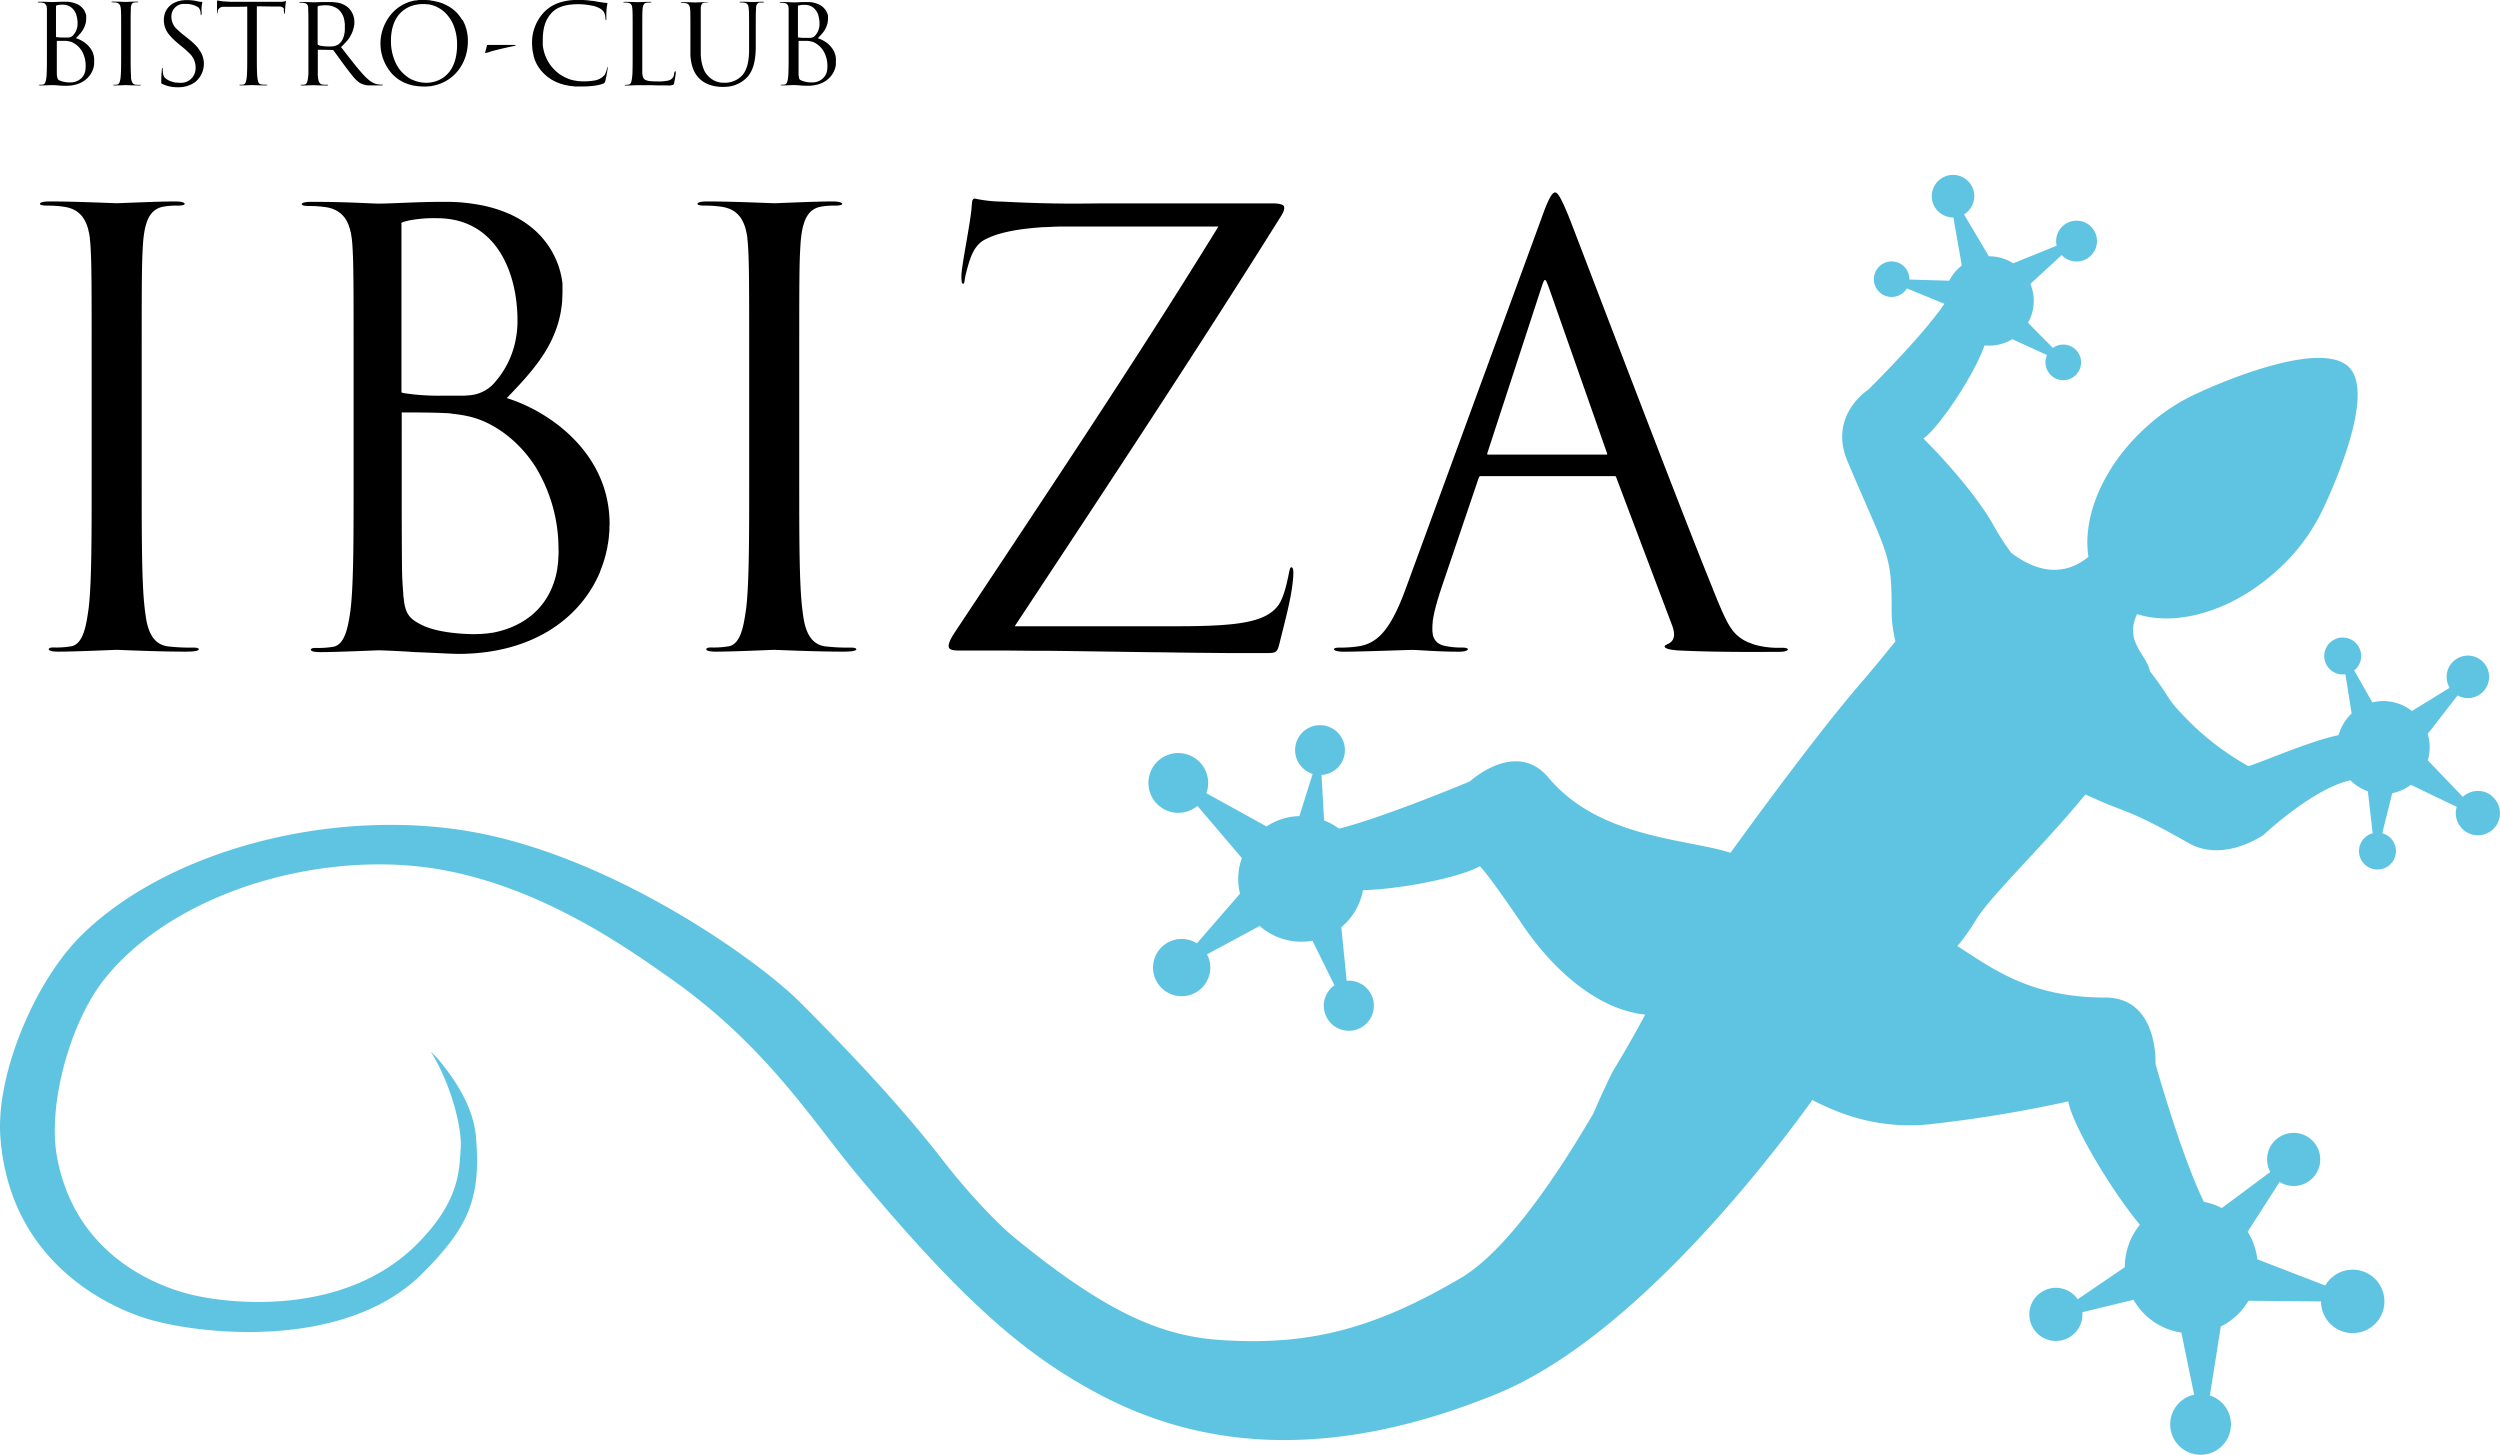 <svg id="Ebene_1" data-name="Ebene 1" xmlns="http://www.w3.org/2000/svg" viewBox="0 0 752.82 438.07"><defs><style>.cls-1{fill:#5fc4e1;}</style></defs><path d="M114,266.06a4.34,4.34,0,0,0-1.15-.12h0a60.66,60.66,0,0,1-7.71-.36c-3.82-.51-5.47-3.46-6.3-7-.15-.65-.26-1.32-.37-2,0-.19-.06-.38-.08-.57-.09-.64-.18-1.28-.24-1.92-.9-7.53-.9-21.7-.9-38.91V183.62c0-28,0-33,.36-38.73a36.28,36.28,0,0,1,.53-4.67c.08-.42.18-.82.28-1.21l.09-.31c.09-.31.18-.61.29-.9,0-.07,0-.15.08-.23a9.66,9.66,0,0,1,.43-1,2,2,0,0,0,.11-.2,7.92,7.92,0,0,1,.42-.69l.16-.23a7.33,7.33,0,0,1,.63-.73l.06-.05a6.25,6.25,0,0,1,.69-.56l.17-.11a5.8,5.8,0,0,1,.82-.43l.16-.06a5.84,5.84,0,0,1,1-.3h0a22,22,0,0,1,4.66-.36c1.08,0,2-.18,2-.54a.43.43,0,0,0,0-.05h0c-.09-.34-1-.67-2.87-.67h0c-5.38,0-16.67.54-17.57.54s-12.2-.54-20.27-.54c-2,0-2.79.33-2.86.67a.43.43,0,0,0,0,.05h0c0,.36.72.54,2.34.54a32.21,32.21,0,0,1,5,.36c4.29.65,6.31,3.28,7.24,7,0,.21.09.43.14.64q.18.85.3,1.77l0,.27q.12.94.18,1.95v0c.36,5.73.36,10.76.36,38.73v31.57c0,17.21,0,31.38-.9,38.91-.21,1.51-.43,3-.73,4.49-.73,3.53-1.92,6.48-4.47,7a27,27,0,0,1-5.38.36c-1.26,0-1.44.36-1.44.54a.27.27,0,0,0,.07.18h0c.17.23.76.54,2.8.54,5.38,0,16.68-.54,17.58-.54s12,.54,20.8.54c2.86,0,3.65-.31,3.87-.54h0a.25.25,0,0,0,.08-.18C114.45,266.37,114.38,266.18,114,266.06Zm93.19-75.26h0l1.66-1.74.28-.3,1.35-1.43.48-.52c.38-.42.76-.83,1.13-1.25.19-.2.37-.41.55-.61.34-.39.69-.78,1-1.18l.24-.27h0c4.5-5.32,8.22-11.18,9.58-18.71h0c0-.23.07-.47.11-.7s0-.34.08-.52c.1-.7.18-1.42.23-2.15,0-.17,0-.34,0-.51.05-.76.08-1.53.08-2.33v0h0c0-.28,0-.57,0-.86,0-.1,0-.2,0-.3s0-.4,0-.61,0-.26,0-.39,0-.36-.06-.55,0-.3-.07-.46a5.06,5.06,0,0,0-.08-.52c0-.17-.06-.34-.09-.5s-.06-.34-.1-.52-.08-.35-.13-.53l-.12-.51c-.05-.18-.1-.37-.16-.55s-.09-.34-.14-.51-.13-.38-.19-.58-.11-.33-.17-.51-.15-.39-.23-.59-.12-.33-.19-.5l-.27-.61c-.07-.16-.14-.33-.22-.49s-.2-.41-.3-.62-.16-.33-.25-.49-.22-.42-.34-.62-.18-.33-.28-.49-.25-.41-.38-.62-.2-.32-.31-.48l-.43-.62-.33-.47-.48-.61c-.12-.16-.24-.31-.37-.46s-.35-.41-.52-.61l-.4-.45c-.19-.2-.38-.4-.58-.59l-.43-.44c-.2-.19-.41-.39-.63-.58l-.47-.42-.67-.56-.51-.4c-.24-.19-.48-.37-.73-.54l-.55-.39q-.39-.27-.78-.51l-.6-.38-.83-.48c-.21-.12-.42-.24-.64-.35s-.59-.31-.89-.45-.45-.23-.68-.33-.63-.29-1-.42l-.73-.31-1-.38-.78-.28-1.06-.34-.84-.25-1.12-.3-.9-.22-1.17-.26-1-.18c-.41-.08-.82-.15-1.24-.21s-.67-.1-1-.15l-1.3-.16-1.08-.11c-.44-.05-.89-.08-1.35-.12l-1.15-.06q-.69,0-1.41-.06l-.48,0h0c-.53,0-1.07,0-1.61,0h0c-8.25,0-15.25.53-19.55.53-2.33,0-9-.53-20.27-.53-2,0-2.79.32-2.86.66,0,0,0,0,0,.05h0c0,.36.72.54,2.33.54a32.25,32.25,0,0,1,5,.36,9.82,9.82,0,0,1,1,.2l.27.08c.22.06.44.12.65.2l.31.12.52.23.3.15.47.27.27.18.42.32a2.11,2.11,0,0,1,.23.19c.15.13.28.26.42.4l.17.17a8.1,8.1,0,0,1,1,1.33l.12.22.28.53.12.29c.08.17.15.34.22.51s.08.22.11.33.12.35.18.53.07.22.1.34l.15.58c0,.11,0,.22.08.33s.09.44.13.67a2.74,2.74,0,0,0,.05.28c.06.33.1.66.15,1h0c.09.71.15,1.45.2,2.21.35,5.74.35,10.76.35,38.73v31.57c0,17.22,0,31.38-.89,38.92l0,.14c-.72,5.16-1.63,10.62-5.18,11.33a27.1,27.1,0,0,1-5.38.36c-1.26,0-1.44.36-1.44.54a.27.27,0,0,0,.07.18h0c.16.23.76.54,2.8.54,5.38,0,16.68-.54,17.58-.54.71,0,5.74.18,10.94.54,5.2.18,10.94.53,12.91.53h1.07v0c21.22-.33,34.79-10.28,40.89-22.81h0l.06-.13c.27-.57.53-1.14.78-1.72a.61.61,0,0,1,0-.12c.26-.63.51-1.28.74-1.93,0-.1.06-.19.1-.29.18-.53.35-1.06.51-1.6.06-.2.11-.41.17-.61.12-.43.23-.87.34-1.3,0-.24.11-.48.16-.72.09-.41.17-.81.24-1.22,0-.25.09-.51.13-.76.07-.4.12-.8.17-1.2s.07-.51.1-.77c0-.42.07-.84.1-1.26l.06-.7c0-.58,0-1.16.05-1.74v-.19C238.19,207.66,220.44,194.92,207.17,190.8Zm-31.75-52.37a.6.6,0,0,1,.07-.38c.14-.2.56-.31,1.82-.63l-.06-.09h0l.06.09.26-.07a39.11,39.11,0,0,1,8.61-.71c17.58,0,24.21,16,24.21,30.84,0,.76,0,1.51-.09,2.24,0,.09,0,.18,0,.27-.06.7-.15,1.39-.26,2.07a26.94,26.94,0,0,1-6.09,13.54,11.1,11.1,0,0,1-8.16,4.37l-.52.05c-.21,0-.42,0-.65.06l-.45,0-.7,0-.39,0-1.15,0h-.37l-1,0h-2.92a68.31,68.31,0,0,1-11.12-.72c-.66-.11-.91-.15-1-.25h0c-.07-.06-.07-.15-.07-.29V138.56h0v-.13Zm47.35,98.1c0,.88,0,1.72-.1,2.55,0,.18,0,.37,0,.55-.07.8-.16,1.59-.28,2.34a1.42,1.42,0,0,1,0,.2q-.18,1.07-.42,2.07l-.09.36c-.19.7-.39,1.38-.62,2-3.08,8.77-10.16,12.93-16.8,14.53-.55.14-1.1.25-1.64.35l-.22,0c-.52.09-1,.17-1.55.23l-.29,0c-.5.06-1,.1-1.49.13H199c-.5,0-1,.05-1.47.05h0c-3.23,0-10.94-.36-15.78-2.69l-.87-.44-.21-.12-.55-.31-.25-.16-.44-.28-.23-.17-.39-.3-.19-.17c-.13-.11-.25-.23-.37-.35a1.85,1.85,0,0,0-.14-.14,6.41,6.41,0,0,1-.8-1.13c0-.06-.06-.12-.1-.18s-.15-.31-.22-.48l-.09-.24c-.07-.16-.12-.32-.18-.49a2.29,2.29,0,0,1-.08-.28l-.15-.56-.06-.28c0-.23-.1-.47-.14-.71,0-.08,0-.15,0-.23-.11-.67-.2-1.42-.28-2.25a2.11,2.11,0,0,0,0-.26c0-.37-.06-.75-.09-1.16v-.05c-.07-1-.13-2-.2-3.25-.11-1.66-.15-10.7-.17-20.63h0c0-6.22,0-12.79,0-18.11V195.46a1.48,1.48,0,0,1,0-.23.14.14,0,0,1,.06-.1h0a.67.67,0,0,1,.29,0c2.81,0,9.38,0,12.91.2.76,0,1.38.1,1.8.16l1.66.21h0c.56.07,1.12.16,1.69.26h0c.56.1,1.13.21,1.71.35h.08c.57.14,1.15.29,1.74.47l.18.06.73.23.18.07.74.27.2.08.75.31.21.09.76.35.24.12.76.39.24.13c.26.14.53.28.79.44l.22.13c.63.37,1.27.77,1.94,1.22A37.78,37.78,0,0,1,216,211.78a47.36,47.36,0,0,1,6.76,24.75Zm315.79-28.85Zm54.35,58.85h0a.09.09,0,0,0,0,0c0-.36-.53-.54-2-.54h0a26.45,26.45,0,0,1-7.89-.9l-.86-.3-.21-.09c-.25-.09-.49-.19-.72-.29l-.09,0c-.25-.11-.49-.22-.72-.34l-.18-.08-.58-.31-.11-.06-.63-.39-.14-.1-.49-.36-.12-.09-.54-.46-.11-.11c-.15-.14-.3-.29-.44-.44l-.11-.12c-.17-.18-.34-.37-.5-.57l-.09-.12c-.13-.17-.27-.35-.4-.54l-.12-.16c-.16-.22-.31-.46-.46-.7l-.07-.11-.41-.69a2.12,2.12,0,0,1-.11-.21c-.16-.27-.31-.56-.47-.86l0-.07c-.15-.28-.3-.58-.45-.89l-.12-.26c-.16-.33-.31-.66-.47-1l0,0c-.17-.37-.34-.77-.52-1.17,0-.11-.09-.23-.14-.34l-.27-.62-.16-.39c-.1-.22-.19-.45-.29-.68s-.1-.25-.16-.38-.21-.51-.31-.78l-.15-.36c-.12-.28-.23-.57-.35-.86-.05-.12-.1-.23-.14-.35l-.47-1.14,0-.06c-.37-.92-.77-1.9-1.18-2.94l-.1-.25c-.17-.4-.33-.8-.5-1.22h0c-10.94-27.26-39.09-101.32-41.42-107.24-2.69-6.64-3.59-7.71-4.31-7.71h-.06v.1h0v-.1c-.72.07-1.8,1.44-4.06,7.89L478.15,247.47c-.52,1.4-1,2.72-1.52,4-.11.25-.21.49-.31.74l-.44,1c-.12.28-.25.54-.37.81-3.2,7-6.58,10.86-12.07,11.56a34.17,34.17,0,0,1-5.38.36c-1.23,0-1.77.17-1.79.52v0c0,.18.53.72,3,.72,4.85,0,19-.54,20.63-.54,2,0,7.35.54,14,.54,2.15,0,2.69-.54,2.69-.72h0a.2.2,0,0,0,0-.13c-.15-.27-.82-.41-1.76-.41a23,23,0,0,1-5.38-.54,6.62,6.62,0,0,1-1-.33l-.24-.13a4.19,4.19,0,0,1-.58-.34l-.24-.18A3.66,3.66,0,0,1,487,264c-.06-.07-.12-.13-.18-.21a4.71,4.71,0,0,1-.4-.65l-.06-.11a5.19,5.19,0,0,1-.32-.94,1.55,1.55,0,0,0,0-.21,7.31,7.31,0,0,1-.12-.87c0-.11,0-.23,0-.35a8.74,8.74,0,0,1,0-.89c0-.14,0-.27,0-.41,0-.35.06-.71.1-1.09,0-.11,0-.22,0-.34s.05-.33.08-.49.08-.5.13-.77.07-.36.1-.55.13-.58.2-.89c0-.16.07-.31.11-.48.11-.46.23-.94.37-1.44,0-.13.07-.26.1-.38.12-.42.23-.83.36-1.27,0-.17.1-.34.16-.51.13-.44.26-.88.41-1.34,0-.14.08-.28.13-.43.2-.61.4-1.24.62-1.89l10.94-32.28a2.38,2.38,0,0,1,.41-.84h0a.48.48,0,0,1,.29-.06h40.25a.86.86,0,0,1,.42.06h0c.1.07.14.2.23.48l16.86,44.65c1.26,3.59-.18,4.67-1.07,5.21-.69.34-1.21.52-1.26.84h0a.11.11,0,0,0,0,.05c0,.36.54,1.08,5.38,1.26,12.38.54,25.11.36,29.05.36,2.13,0,2.62-.45,2.68-.66h0Zm-54.28-58.79-.07-.06c0,.11-.16.15-.52.15H502.71a.31.31,0,0,1-.24-.07c-.09-.09-.05-.29.07-.64h0l16-49c.62-1.87.93-2.85,1.27-2.89h0a.22.22,0,0,1,.17.07l0,0a1.24,1.24,0,0,1,.17.23l0,0c.06.09.11.21.18.34l.09.21c0,.09.07.17.11.27l.13.33a1.19,1.19,0,0,0,.08.2c.13.34.27.72.43,1.17l17.21,49a1.68,1.68,0,0,1,.16.56l.07.06ZM312,266.06a4.34,4.34,0,0,0-1.15-.12h0a60.66,60.66,0,0,1-7.71-.36c-3.82-.51-5.47-3.46-6.3-7-.15-.65-.26-1.32-.37-2,0-.19-.06-.38-.08-.57-.09-.64-.18-1.28-.24-1.92-.9-7.53-.9-21.7-.9-38.91V183.62c0-28,0-33,.36-38.73a36.28,36.28,0,0,1,.53-4.67c.08-.42.18-.82.28-1.21l.09-.31c.09-.31.18-.61.29-.9,0-.07.05-.15.08-.23a9.66,9.66,0,0,1,.43-1,2,2,0,0,0,.11-.2,7.92,7.92,0,0,1,.42-.69l.16-.23a7.33,7.33,0,0,1,.63-.73l.06-.05a6.25,6.25,0,0,1,.69-.56l.17-.11a5.8,5.8,0,0,1,.82-.43l.16-.06a5.84,5.84,0,0,1,1-.3h0a22,22,0,0,1,4.66-.36c1.08,0,2-.18,2-.54a.43.43,0,0,0,0-.05h0c-.09-.34-1-.67-2.86-.67h0c-5.39,0-16.68.54-17.58.54s-12.2-.54-20.27-.54c-2,0-2.79.33-2.86.67a.43.43,0,0,0,0,.05h0c0,.36.72.54,2.34.54a32.21,32.21,0,0,1,5,.36c4.29.65,6.31,3.28,7.24,7,.05.21.09.43.14.64q.18.85.3,1.77l0,.27q.12.94.18,1.95v0c.36,5.73.36,10.76.36,38.73v31.57c0,17.21,0,31.38-.9,38.91-.21,1.51-.43,3-.73,4.49-.73,3.53-1.92,6.48-4.47,7a27,27,0,0,1-5.38.36c-1.26,0-1.44.36-1.44.54a.34.34,0,0,0,.07.18h0c.17.23.76.54,2.8.54,5.38,0,16.68-.54,17.58-.54s12,.54,20.8.54c2.86,0,3.65-.31,3.87-.54h0a.25.25,0,0,0,.08-.18C312.44,266.37,312.37,266.18,312,266.06Zm131.55-24.3h0l-.16,0h0c-.36,0-.54,1.08-.9,2.87-.54,2.51-1.44,6.46-3,8.61-3.77,5-11.66,6.27-30.49,6.27H360.14c27.26-41.25,54.52-82.5,80.35-123.75h0c.82-1.32.89-2.19.75-2.6h0a.36.36,0,0,0,0-.09c-.18-.36-.89-.9-3.58-.9h-50c-5.56,0-14.17.36-31.2-.53a40.51,40.51,0,0,1-8.25-.9,1,1,0,0,0-.42.07h0c-.49.21-.51.95-.66,3-.54,5.38-3.05,17.39-3.05,20.26,0,1.8.18,2.33.54,2.33h0v-.1h0v.1c.5-.05.34-1.29.87-3.23,1.07-4.12,2.15-8.42,5.91-10.22a24.22,24.22,0,0,1,4.51-1.71l.76-.21,1-.23.78-.18,1.1-.21.72-.14L362,140l.92-.12,1-.12,1-.11.93-.09,1.07-.09.89-.07,1.1-.08.8,0c1.53-.09,3.05-.15,4.54-.18h.24l1.5,0h.31l1.57,0h43.61c-24.93,40.53-52,80.88-79.45,122.31-1.44,2.15-1.79,3.4-1.79,3.94a1.34,1.34,0,0,0,.11.58l.08,0h0l-.08,0c.26.55,1.06.86,3.11.86,3.48,0,6.93,0,10.37,0l2.79,0h1.75l7.29.07,4.43,0,6.79.08,4.81.07,7.9.11,7.53.11,5.33.07c2.3,0,4.61.06,6.91.09l4.16.05,10.92.1h0q5.85,0,11.74,0c1.38,0,2.13-.08,2.63-.48l-.08-.07h0l.08.07c.54-.44.77-1.25,1.14-2.74h0c1.43-5.92,3.41-12.92,3.94-18.47C444.22,242.8,444,241.91,443.52,241.76Z" transform="translate(-54.58 -70.93)"/><path d="M169.61,96.42h0a8,8,0,0,1-1.3-.1c-1-.13-2.27-.73-4.08-2.64-.25-.26-.5-.55-.77-.85l-.28-.32c-.17-.21-.35-.41-.53-.62l-.33-.4-.52-.62-.37-.47q-.26-.3-.51-.63l-.51-.64-.33-.42-.6-.77-.31-.39-.76-1-1.13-1.44h0q.48-.45.9-.9l.25-.27.25-.26h0a9.54,9.54,0,0,0,2.61-5.54h0c0-.23,0-.46,0-.69v0A5.83,5.83,0,0,0,159,72.87h0c-.2-.14-.41-.27-.62-.39l-.19-.1-.48-.22-.2-.09c-.2-.07-.41-.15-.62-.21l-.06,0-.69-.17-.22,0-.51-.08-.23,0-.6-.06h-.14c-.52,0-1,0-1.55,0l-1.17,0h-.19l-2.32.07H149c-.23,0-2.13-.1-3.77-.1-.38,0-.52.06-.53.12h0c0,.07.14.1.44.1a6.3,6.3,0,0,1,.93.07,1.82,1.82,0,0,1,.37.09l.1,0,.2.1.1.08.15.12a1,1,0,0,0,.08.11,1.34,1.34,0,0,1,.11.14.91.91,0,0,0,.07.14s.05.1.07.16a.88.88,0,0,1,0,.15l.06.18,0,.17c0,.07,0,.13,0,.2a1.37,1.37,0,0,0,0,.19,2.45,2.45,0,0,1,0,.27v0c.07,1.07.07,2,.07,7.21v8.45c0,.19,0,.37,0,.56v.44c0,.17,0,.34,0,.5v.39c0,.17,0,.34,0,.5s0,.22,0,.32,0,.37,0,.55a1.09,1.09,0,0,0,0,.18c0,.48-.06.9-.1,1.24-.13,1-.3,2-1,2.14a5.76,5.76,0,0,1-1,.06c-.23,0-.26.07-.26.1h0s.07.13.53.13c1,0,3.11-.1,3.27-.1s2.18.1,3.78.1c.7,0,.74-.1.74-.14h0s0-.1-.27-.1h0a8.32,8.32,0,0,1-1.51-.06c-.93-.14-1.2-1.17-1.3-2.14,0-.15,0-.33-.05-.52s0-.15,0-.24v-.08c0-.13,0-.26,0-.4a1.41,1.41,0,0,1,0-.21c0-.13,0-.28,0-.42s0-.23,0-.36,0-.33,0-.5,0-.23,0-.35v-.6c0-.11,0-.22,0-.34v-1c0-.71,0-1.46,0-2.24V86a.25.25,0,0,1,0-.1s0,0,.09,0l4.41.07h0c.06,0,.13,0,.23.16.7.91,2.27,3.14,3.67,5,.94,1.23,1.7,2.25,2.39,3.06h0l0,0c.11.13.22.25.34.37l.19.21c.12.13.24.23.35.34l.17.16c.13.12.26.22.39.32l.13.1a5.1,5.1,0,0,0,.53.33,6,6,0,0,0,2.94.63h3c.72,0,.8-.07.8-.13h0S169.85,96.42,169.61,96.42ZM156.48,84.3a3.71,3.71,0,0,1-1.7.58,7.47,7.47,0,0,1-.8.05h0a16.88,16.88,0,0,1-2.59-.17,2.91,2.91,0,0,1-1-.3.28.28,0,0,1-.16-.24h0V76.9h0V73.05h0v0a.27.27,0,0,1,.06-.2h0a.51.51,0,0,1,.22-.13,10.18,10.18,0,0,1,2.24-.2,6.33,6.33,0,0,1,1.78.24,5.34,5.34,0,0,1,.76.28l.11.05a5.07,5.07,0,0,1,.64.37s0,0,.05,0a4.75,4.75,0,0,1,.6.49l.1.11a4.83,4.83,0,0,1,.41.49l.2.28c.11.17.22.35.32.53l.07.16s0,0,0,0c.1.22.2.46.29.7a.14.14,0,0,0,0,.06c.07.23.13.48.18.73l.06.26s0,.06,0,.1c0,.26.08.53.1.81a3.4,3.4,0,0,1,0,.45c0,.17,0,.32,0,.49C158.52,81.69,157.65,83.49,156.48,84.3Zm-42.14,1.22c-.17-.21-.36-.43-.56-.65l-.14-.15a18.32,18.32,0,0,0-1.47-1.39l-.2-.18-.93-.76h0l-.93-.73-.61-.48-.16-.13-.38-.33-.17-.14-.31-.29-.16-.15-.27-.25A5,5,0,0,1,106.2,76a3.72,3.72,0,0,1,4-3.88h.23a7,7,0,0,1,3.42.76l.11.06a2.29,2.29,0,0,1,.23.16l.06,0a1.52,1.52,0,0,1,.18.17h0l.12.16a3.14,3.14,0,0,1,.44,1.47c0,.47.06.6.13.6h0a.09.09,0,0,0,.06,0,2.07,2.07,0,0,0,.11-.9,10.49,10.49,0,0,1,.2-2.94.15.15,0,0,0,0-.16h0s-.07,0-.14,0a6.83,6.83,0,0,1-1.4-.2,13,13,0,0,0-3.11-.34h-.4c-4,.15-6.52,2.55-6.52,6a6.75,6.75,0,0,0,1.68,4.5h0l0,0a13.17,13.17,0,0,0,1.11,1.21l.08.08.61.58.11.09c.25.22.51.45.79.68l1.51,1.24q.5.41.9.78l.17.15c.22.2.42.4.61.59l.15.15a5.76,5.76,0,0,1,1.84,4.41,4.37,4.37,0,0,1-4.67,4.44h-.31l-.63-.06-.37,0-.42-.08-.35-.09a2.64,2.64,0,0,1-.4-.12l-.33-.11c-.13,0-.25-.1-.37-.15l-.29-.13-.34-.19-.24-.15-.29-.23-.18-.15a2.91,2.91,0,0,1-.24-.27L104,94a1.32,1.32,0,0,1-.21-.43h0a5.92,5.92,0,0,1-.2-1.81c0-.26,0-.36-.07-.36h0c-.1,0-.17.16-.2.53a35.13,35.13,0,0,0-.17,3.61h0a1,1,0,0,0,0,.4h0a.63.63,0,0,0,.29.26,10.5,10.5,0,0,0,4.64,1h.44a8.53,8.53,0,0,0,4.61-1.4,7.06,7.06,0,0,0,1.19-10.2ZM77.46,82.43h0c.42-.44.83-.87,1.21-1.32l0,0h0a7.51,7.51,0,0,0,1.78-3.48h0s0-.06,0-.08a6.33,6.33,0,0,0,.09-1.09h0c0-.1,0-.21,0-.33s0-.08,0-.12a2.24,2.24,0,0,0,0-.24l0-.16c0-.07,0-.14-.05-.22l-.06-.18a1.87,1.87,0,0,0-.07-.22l-.07-.19-.09-.22-.11-.2L80,74.12l-.13-.2c0-.07-.09-.14-.15-.21l-.16-.2-.17-.2-.19-.19-.2-.19-.23-.18-.23-.17a2.4,2.4,0,0,0-.27-.16,2.26,2.26,0,0,0-.26-.16l-.3-.14L77.35,72,77,71.86l-.35-.11-.38-.1-.39-.08c-.14,0-.28,0-.43-.06L75,71.45l-.47,0-.34,0h-.3c-1.54,0-2.84.1-3.64.1-.44,0-1.67-.1-3.78-.1-.38,0-.52.06-.53.12h0c0,.07.13.1.43.1a6.46,6.46,0,0,1,.94.07,1.79,1.79,0,0,1,.35.09l.1,0,.2.1.1.07a.86.86,0,0,1,.14.13l.08.09.11.15.07.11a1.59,1.59,0,0,1,.08.18,1.17,1.17,0,0,1,.05.11l.06.22,0,.11.06.35h0c0,.13,0,.27,0,.41s0,.4,0,.62a1.85,1.85,0,0,0,0,.23c0,.16,0,.33,0,.53,0,1,0,2.58,0,5.84V87h0c0,3.21,0,5.85-.16,7.25-.14,1-.3,2-1,2.14a5.6,5.6,0,0,1-1,.06c-.24,0-.27.07-.27.11a.08.08,0,0,0,0,0h0s.14.1.52.1c1,0,3.11-.1,3.28-.1s1.07,0,2,.1,2,.1,2.4.1h.2c4-.06,6.47-1.91,7.61-4.25h0s0-.1.07-.15l.18-.44.09-.27c.05-.15.1-.3.14-.45l.06-.26c0-.17.06-.33.09-.49l0-.24a5.63,5.63,0,0,0,0-.71h0C83.24,85.57,79.93,83.19,77.46,82.43Zm-5.91-9.76a.15.15,0,0,1,0-.07s.1-.06.34-.12v0h0v0h0a6.87,6.87,0,0,1,1.6-.14,4.1,4.1,0,0,1,2.32.66l.33.24a4.89,4.89,0,0,1,.4.39c.09.1.18.2.27.32a4.79,4.79,0,0,1,.37.58s.05.09.08.14a5.16,5.16,0,0,1,.33.8,1,1,0,0,1,0,.1,5.86,5.86,0,0,1,.23.94v0a8.86,8.86,0,0,1,.12,1v0c0,.17,0,.34,0,.51a5.2,5.2,0,0,1-1.2,3.38,2.14,2.14,0,0,1-1.74.83h-1.3a13.37,13.37,0,0,1-2.07-.13c-.12,0-.17,0-.19,0h0s0,0,0,0v-9.4h0v0ZM80.37,91a6.59,6.59,0,0,1-.07.91l0,.19a5.44,5.44,0,0,1-.16.64,1.18,1.18,0,0,1-.07.2,3.14,3.14,0,0,1-.21.49,4,4,0,0,1-.27.44c-.09.13-.18.25-.28.37a5.33,5.33,0,0,1-.42.4,4.62,4.62,0,0,1-2,1c-.19,0-.39.08-.58.11h-.09l-.56,0h0a7.94,7.94,0,0,1-2.94-.5l-.3-.16-.08,0-.16-.12-.08-.07L72,94.67l-.06-.08-.08-.15,0-.09q0-.09-.06-.21a.24.24,0,0,1,0-.09,6.5,6.5,0,0,1-.11-.83c0-.16,0-.35,0-.54v-.1c0-.31,0-2,0-3.84h0V83.29s0-.05,0-.06h0c.53,0,1.75,0,2.41,0l.33,0,.63.09h0a4.19,4.19,0,0,1,.64.15l.14,0,.2.07.17.07.19.09.2.1.18.1a2.49,2.49,0,0,1,.3.19l.11.06a7.17,7.17,0,0,1,2,2.07A8.87,8.87,0,0,1,80.37,91Zm16.54,5.48h-.14a12.57,12.57,0,0,1-1.43-.06c-.71-.1-1-.65-1.18-1.31a7.19,7.19,0,0,1-.13-.83c0-.18,0-.37,0-.58-.11-1.49-.11-3.86-.11-6.67V81.09c0-5.21,0-6.15.06-7.22A7.19,7.19,0,0,1,94,73a3,3,0,0,1,.12-.43l0-.1a1.25,1.25,0,0,1,.15-.28l0-.07a1,1,0,0,1,.25-.24A1,1,0,0,1,95,71.7h0a3.91,3.91,0,0,1,.87-.07c.2,0,.36,0,.36-.1h0c0-.06-.18-.12-.53-.12-1,0-3.11.1-3.28.1s-2.27-.1-3.77-.1c-.38,0-.52.06-.53.12h0c0,.07.14.1.44.1a6.3,6.3,0,0,1,.93.07A1.54,1.54,0,0,1,90.87,73a4,4,0,0,1,.12.87c.07,1.07.07,2,.07,7.22V87c0,3.21,0,5.85-.17,7.25,0,.28-.08.57-.13.83-.14.66-.36,1.21-.84,1.31a5.6,5.6,0,0,1-1,.06c-.23,0-.27.07-.27.11l0,0h0s.14.1.52.1c1,0,3.11-.1,3.27-.1s2.24.1,3.88.1c.53,0,.68-.06.72-.1h0l0,0S97.05,96.45,96.91,96.43Zm43.72-25.26v0h0v0h0c-.13,0-.23.1-.5.16a6.74,6.74,0,0,1-.86.1l-.29,0H124.54c-.4,0-2-.07-3-.17s-1.17-.23-1.44-.23a.08.08,0,0,0-.07,0h0c-.07,0-.07.14-.1.35s0,.17,0,.28a.88.88,0,0,0,0,.17l0,.19c0,.09,0,.19,0,.3l0,.14c0,.13,0,.26,0,.4l0,.24c0,.08,0,.16,0,.24s0,.14,0,.21l0,.25,0,.18c0,.08,0,.15,0,.22s0,.1,0,.15v0c0,.09,0,.17,0,.24h0c0,.2,0,.33.07.33h0l0,0a1.07,1.07,0,0,0,.12-.35v0c0-.06,0-.12,0-.2s0-.19.08-.28V74.1a1.64,1.64,0,0,1,.25-.53,1.85,1.85,0,0,1,1.46-.59l.18,0,.34,0h.88l.78,0h0c1.64,0,3.31,0,4.94-.06V87c0,3.21,0,5.85-.16,7.25h0c0,.18-.05.36-.08.54-.13.78-.34,1.48-.88,1.59a4.81,4.81,0,0,1-1,.07c-.24,0-.27.06-.27.1a0,0,0,0,0,0,0h0s.14.1.52.1c1,0,3.11-.1,3.28-.1s2.27.1,3.91.1c.7,0,.73-.1.73-.13h0s0-.07-.15-.09h-.15a10.93,10.93,0,0,1-1.44-.07,1.09,1.09,0,0,1-.46-.16l-.09,0a1.23,1.23,0,0,1-.31-.29l0-.06a1.55,1.55,0,0,1-.19-.36l0-.09a3.59,3.59,0,0,1-.12-.47s0-.06,0-.1a5,5,0,0,1-.08-.56h0c-.17-1.4-.17-4-.17-7.25V72.84l1.08,0h0l3.13.05.85,0h.18l.7,0h.06l.42,0,.28,0,.25,0,.29.06h0a1.89,1.89,0,0,1,.31.1l0,0,.22.1h0a.76.76,0,0,1,.17.13l0,0a.49.49,0,0,1,.12.13h0l.09.15,0,0A1,1,0,0,1,140,74h0a2.7,2.7,0,0,1,.16.77,2.9,2.9,0,0,0,.06.36s0,0,0,0,0,0,0,0,0,0,.05,0,.1-.1.13-.51a28.48,28.48,0,0,1,.27-3.2c0-.22,0-.38-.05-.4Zm144.08.35h0c0-.06-.19-.12-.54-.12-1,0-2.6.1-2.8.1s-2-.1-3.55-.1c-.38,0-.52.06-.53.12h0c0,.07.13.1.43.1a6.34,6.34,0,0,1,.94.07,1.75,1.75,0,0,1,.44.13l.11,0a1.38,1.38,0,0,1,.25.17.27.27,0,0,1,.08.07,1.61,1.61,0,0,1,.41.68l0,.11a3.59,3.59,0,0,1,.08.35s0,.08,0,.12,0,.32.05.49c.06,1,.07,1.89.07,6.29v5.1c0,.46,0,.88,0,1.29-.09,2.86-.57,5.24-1.91,6.9a7.06,7.06,0,0,1-4.34,2.34,6.82,6.82,0,0,1-.9.07h-.41A6.31,6.31,0,0,1,268,94h0a7,7,0,0,1-.53-.56l0,0c-.16-.2-.32-.41-.47-.64l0,0a8.25,8.25,0,0,1-.41-.73l0-.06c-.12-.27-.23-.55-.34-.86a14.44,14.44,0,0,1-.65-3.9c0-.45,0-.92,0-1.43h0V77.32c0-.74,0-1.3,0-1.75,0-.23,0-.42,0-.6s0-.34,0-.48,0-.42,0-.62,0-.36,0-.52a.68.68,0,0,1,0-.14c0-.14,0-.27.07-.4s0,0,0-.07a2.77,2.77,0,0,1,.14-.38.56.56,0,0,1,.05-.08,2.2,2.2,0,0,1,.17-.25l.06-.06.15-.12.08,0a1.24,1.24,0,0,1,.29-.1h0l.46-.06h.41a.9.9,0,0,0,.34,0s0,0,0,0h0c0-.06-.19-.12-.54-.12-1,0-3.2.1-3.37.1s-2.27-.1-3.78-.1c-.38,0-.52.06-.53.12h0c0,.07.13.1.43.1a6.46,6.46,0,0,1,.94.07,1.63,1.63,0,0,1,.54.18.2.2,0,0,1,.08,0,1.21,1.21,0,0,1,.36.31l.06.08a2,2,0,0,1,.23.44.09.09,0,0,1,0,0,2.74,2.74,0,0,1,.13.53s0,.06,0,.09,0,.29.05.45c.06,1.07.06,2,.06,7.22V86q0,.62,0,1.17v.15h0c0,.09,0,.18,0,.26v0c.25,3.78,1.41,5.76,2.85,7.14h0c2.37,2.24,5.75,2.38,6.88,2.38h.27a11.74,11.74,0,0,0,1.29-.08h.1a9.41,9.41,0,0,0,5.23-2.38c2.5-2.22,3-5.88,3.06-9.31h0V81.09c0-5.21,0-6.15.07-7.22,0-.18,0-.34,0-.5s0-.08,0-.12l.06-.35,0-.11a1.86,1.86,0,0,1,.31-.68l.06-.07a.9.9,0,0,1,.18-.16l.08-.06a1.52,1.52,0,0,1,.32-.12l.29,0,.58,0,.26,0c.07,0,.11,0,.11-.08h0Zm16.11,10.91h0c.41-.44.82-.87,1.21-1.32l0,0h0a7.43,7.43,0,0,0,1.79-3.48h0a.19.19,0,0,1,0-.08,7.63,7.63,0,0,0,.09-1.09h0c0-.1,0-.21,0-.33a.5.5,0,0,1,0-.12l0-.24,0-.15c0-.08,0-.15-.05-.23l-.06-.18c0-.07,0-.14-.07-.22a1.54,1.54,0,0,0-.08-.19,2,2,0,0,0-.09-.22c0-.07-.07-.13-.1-.2a2.25,2.25,0,0,0-.12-.21.86.86,0,0,0-.13-.2l-.14-.21-.16-.2-.17-.2-.19-.19-.2-.19-.23-.18-.23-.17a2.4,2.4,0,0,0-.27-.16l-.26-.16-.31-.14a2.75,2.75,0,0,0-.3-.14l-.34-.12-.35-.11-.38-.1-.39-.08-.43-.06-.43-.06-.47,0-.34,0h-.3c-1.54,0-2.84.1-3.64.1-.44,0-1.67-.1-3.78-.1-.38,0-.52.06-.53.12h0c0,.07.13.1.43.1a6.59,6.59,0,0,1,.94.07,1.79,1.79,0,0,1,.35.09l.1,0,.2.1.09.07.15.13.08.09.11.15.06.1.09.19s0,.07,0,.11A1.55,1.55,0,0,1,292,73l0,.1q0,.16.06.36h0c0,.13,0,.27,0,.41s0,.27,0,.41c0,1,0,2.25,0,6.81V87c0,3.21,0,5.85-.16,7.25h0c-.13,1-.3,2-1,2.13a5.71,5.71,0,0,1-1,.06c-.23,0-.26.07-.26.11a.08.08,0,0,0,0,0h0s.14.1.52.1c1,0,3.11-.1,3.28-.1s1.06,0,2,.1,2,.1,2.41.1h.2c4-.06,6.47-1.91,7.61-4.25h0l.06-.15c.07-.15.13-.29.19-.44l.09-.27c.05-.15.09-.3.13-.45a2.5,2.5,0,0,0,.07-.26,4.53,4.53,0,0,0,.08-.49,2,2,0,0,0,0-.24c0-.24,0-.47,0-.71h0C306.6,85.57,303.29,83.19,300.82,82.43Zm-5.9-9.83s.1-.06.34-.12v0h0v0h.05a6.83,6.83,0,0,1,1.6-.14,4.1,4.1,0,0,1,2.32.66l.32.24a3.78,3.78,0,0,1,.41.39,2.78,2.78,0,0,1,.26.32,3.87,3.87,0,0,1,.38.58l.08.14a6.38,6.38,0,0,1,.33.8.69.69,0,0,0,0,.1,8.8,8.8,0,0,1,.23,1v0a8.86,8.86,0,0,1,.12,1v0c0,.17,0,.34,0,.51a5.2,5.2,0,0,1-1.2,3.38,2.15,2.15,0,0,1-1.75.83h-1.29a13.37,13.37,0,0,1-2.07-.13c-.13,0-.17,0-.19,0h0s0,0,0,0V72.67h0A.15.15,0,0,1,294.92,72.6ZM303.73,91a6.47,6.47,0,0,1-.07.91l0,.19a5.44,5.44,0,0,1-.16.64c0,.07,0,.14-.07.21a3.48,3.48,0,0,1-.21.48,4,4,0,0,1-.27.44c-.09.13-.19.25-.29.37a3.89,3.89,0,0,1-.41.4,4.67,4.67,0,0,1-2,1c-.2,0-.39.08-.58.11h-.09l-.56,0h0a7.91,7.91,0,0,1-2.94-.5l-.31-.16-.07,0-.17-.12-.07-.07-.11-.12-.06-.08-.08-.15,0-.09q0-.09-.06-.21a.94.94,0,0,1,0-.09,6.74,6.74,0,0,1-.1-.83c0-.16,0-.35,0-.55v-.09c0-.31,0-2,0-3.84V83.29s0-.05,0-.06H295c.53,0,1.75,0,2.41,0l.33,0,.63.09h0a4,4,0,0,1,.65.15l.14,0,.2.07.16.07.2.09.2.1.18.1a2.49,2.49,0,0,1,.3.19l.11.06a7.17,7.17,0,0,1,2,2.07A8.87,8.87,0,0,1,303.73,91ZM193.79,77l-.13-.2a9.33,9.33,0,0,0-.66-1l-.27-.35c-.25-.3-.51-.59-.79-.87l-.21-.21a10,10,0,0,0-1.12-.92l-.3-.2c-.31-.21-.64-.41-1-.6l-.4-.21c-.39-.19-.79-.37-1.2-.53l-.19-.07a12.2,12.2,0,0,0-1.49-.44l-.42-.09a12.23,12.23,0,0,0-1.21-.21L184,71c-.55,0-1.11-.09-1.68-.09q-.45,0-.87,0h0l-.23,0c-.48,0-.94.09-1.38.16l-.29,0c-7.24,1.36-10.4,8-10.4,12.8a13.72,13.72,0,0,0,3.76,9.58h0l.08.07.32.29.57.51.39.29.61.42.45.26a7,7,0,0,0,.66.36l.49.23c.23.1.48.19.73.28a4.56,4.56,0,0,0,.52.18c.27.09.54.16.82.23s.35.09.53.12.66.11,1,.15l.48.07c.51,0,1,.08,1.58.08s1,0,1.47-.07a1.52,1.52,0,0,1,.21,0c.4,0,.8-.1,1.19-.18h0c6.41-1.28,10.46-6.84,10.46-13.39a12.92,12.92,0,0,0-1.63-6.5ZM183,95.86h-.18a11.09,11.09,0,0,1-1.17-.09l-.38-.06a9.4,9.4,0,0,1-.92-.2l-.36-.1a9.13,9.13,0,0,1-1.1-.41s-.05,0-.07,0a8.53,8.53,0,0,1-1.11-.6l-.28-.19a8.12,8.12,0,0,1-.75-.56l-.3-.25c-.26-.23-.5-.47-.74-.72l-.18-.19a12.17,12.17,0,0,1-.81-1c0-.08-.1-.17-.16-.25-.19-.3-.37-.6-.54-.92a15.27,15.27,0,0,1-1.64-7.17c0-7.32,4.17-11,9.75-11h.06a9.22,9.22,0,0,1,1.17.09l.34,0c.31.05.62.12.93.2l.28.08a8,8,0,0,1,1.12.42c.08,0,.15.08.22.11q.45.23.87.48l.3.2a7.87,7.87,0,0,1,.88.67l.12.09a11.22,11.22,0,0,1,.9.92l.21.27a8.67,8.67,0,0,1,.62.84l.2.3a11.24,11.24,0,0,1,.67,1.24,15.28,15.28,0,0,1,1.27,6.37C192.2,94.12,186,95.86,183,95.86Zm74.81-3.38h0c-.07,0-.14.14-.21.5a2.24,2.24,0,0,1-1.77,2.2h0a13.27,13.27,0,0,1-3.31.27c-2.12,0-3.08-.16-3.66-.51a1.87,1.87,0,0,1-.35-.26,2.42,2.42,0,0,1-.47-1.26c0-.1,0-.21-.05-.32a.78.78,0,0,0,0-.14c0-.15,0-.32,0-.5a.28.28,0,0,0,0-.09c0-.15,0-.32,0-.5s0-.15,0-.22,0-.3,0-.46,0-.16,0-.24,0-.47,0-.72v-.17c0-.22,0-.45,0-.7V89c0-.19,0-.39,0-.59V81.09c0-5.21,0-6.15.07-7.22v0a6.51,6.51,0,0,1,.1-.83,2.94,2.94,0,0,1,.17-.57l.09-.16.06-.11.12-.14a.5.5,0,0,1,.07-.08.91.91,0,0,1,.16-.11l.08,0a1.16,1.16,0,0,1,.28-.1h0a7,7,0,0,1,1.17-.07c.2,0,.37,0,.37-.1h0c0-.06-.19-.12-.54-.12-1,0-3.44.1-3.61.1s-2.27-.1-3.77-.1c-.38,0-.52.06-.53.12h0c0,.07.14.1.44.1a6.3,6.3,0,0,1,.93.07h0a2.06,2.06,0,0,1,.46.14l.11,0a2.32,2.32,0,0,1,.3.22l0,0a1.61,1.61,0,0,1,.24.34s0,.07.05.1a1.9,1.9,0,0,1,.12.36.29.29,0,0,1,0,.1.24.24,0,0,1,0,.08,4.16,4.16,0,0,1,.09.74h0c.07,1.07.07,2,.07,7.22V87c0,2.77,0,4.43-.06,5.7,0,.61-.06,1.14-.11,1.55-.13,1-.26,2-1,2.14a4.59,4.59,0,0,1-1,.1c-.13,0-.23,0-.23.1h0c0,.07.16.1.53.1.87,0,2.47-.1,3.27-.1h.11c.68,0,1.34,0,2,0l1,0,1.36,0,1.75.06.75,0,2.05,0a3.66,3.66,0,0,0,1.82-.22h0a.61.61,0,0,0,.22-.35h0a31.69,31.69,0,0,0,.53-3.21c0-.23,0-.49-.06-.5ZM228.58,72.2a19.6,19.6,0,0,1,3.81.35c.19,0,.38.08.57.12l.2,0,.64.18h0l.62.23.15.07a4.09,4.09,0,0,1,.42.2l.15.07a5.16,5.16,0,0,1,.46.29h0a3.17,3.17,0,0,1,.39.32l.09.09a2.76,2.76,0,0,1,.23.27l.07.1a2,2,0,0,1,.2.38,6.1,6.1,0,0,1,.33,1.54c0,.47.07.6.13.6h0c.06,0,.14-.19.14-.69a17.5,17.5,0,0,1,.3-4.25.2.2,0,0,0,0-.17h0a.23.23,0,0,0-.21-.09c-.6,0-3-.4-3.68-.54-.22,0-.45-.06-.68-.09l-.21,0c-.31,0-.6-.1-.91-.13h-.07c-1.07-.11-2.13-.15-3-.15-5.15,0-8.19,1.57-10.19,3.58a13.29,13.29,0,0,0-3.74,9.12,16.23,16.23,0,0,0,.12,2.06h0s0,.07,0,.1c0,.29.08.58.14.87a.07.07,0,0,0,0,0c.05.3.12.6.2.91a1.05,1.05,0,0,1,0,.19c.09.3.18.6.29.9l0,.09c.1.28.22.55.34.83a1.42,1.42,0,0,1,.08.18c.14.29.29.58.46.87l.1.16a9,9,0,0,0,.5.76l.09.14a9.64,9.64,0,0,0,.66.8,1.54,1.54,0,0,0,.17.19c.24.26.5.53.78.78h0c.33.29.67.57,1,.83.09.07.2.13.29.19.26.19.53.37.8.53l.43.23c.25.13.49.27.75.39l.52.2c.26.11.5.21.76.3s.4.12.6.18.52.16.8.22l.66.13c.28.06.55.12.84.16s.49.06.74.08.59.08.9.1.54,0,.81,0l.82,0H230a28,28,0,0,0,3.41-.21,11.92,11.92,0,0,0,2.78-.63,1.33,1.33,0,0,0,.43-.27h0a1.49,1.49,0,0,0,.23-.53,33.86,33.86,0,0,0,.71-3.78c0-.26,0-.5,0-.5h0c-.06,0-.12.16-.21.49a5.93,5.93,0,0,1-.67,1.91,5.09,5.09,0,0,1-3.21,1.74h0a18.52,18.52,0,0,1-3.27.23H230a11.2,11.2,0,0,1-1.3-.07c-.14,0-.28,0-.42-.06s-.56-.07-.82-.13a3.76,3.76,0,0,1-.48-.13c-.24,0-.48-.11-.71-.18l-.49-.19c-.21-.07-.43-.15-.63-.24s-.32-.16-.48-.23-.39-.19-.58-.3-.3-.19-.46-.28-.36-.22-.53-.34-.28-.22-.42-.33l-.49-.38c-.14-.12-.26-.25-.4-.38s-.29-.27-.43-.42-.24-.27-.36-.41a5.58,5.58,0,0,1-.39-.46c-.12-.14-.22-.29-.33-.44s-.23-.32-.34-.49l-.29-.48c-.09-.17-.2-.34-.29-.51l-.24-.51c-.08-.18-.17-.36-.24-.54s-.13-.35-.2-.53-.13-.37-.19-.56-.1-.36-.14-.55-.1-.38-.14-.57-.07-.38-.1-.57-.06-.39-.08-.58,0-.39,0-.58,0-.53,0-.79c0-3.41.57-6.38,3-8.72C222.07,73.5,224.14,72.2,228.58,72.2ZM209.07,84.46h-7.42c-.2,0-.3,0-.36.06a.41.41,0,0,0-.1.21l-.44,1.74c-.05.22-.11.39-.07.45h0a.05.05,0,0,0,0,0,8.74,8.74,0,0,0,1.47-.41c1.5-.46,4.34-1.13,6.61-1.6.64-.13,1.11-.2,1.11-.33h0C209.91,84.53,209.81,84.46,209.07,84.46ZM237.55,72Z" transform="translate(-54.58 -70.93)"/><path class="cls-1" d="M804.74,310.41a6.68,6.68,0,0,0-8.53.48l-10.55-11a13.92,13.92,0,0,0,.12-7.42c0-.18-.11-.34-.16-.51l9-11.61a6.4,6.4,0,1,0-2.39-2.31l-11.35,7a13.92,13.92,0,0,0-11.92-2.6l-5.46-9.62a5.56,5.56,0,1,0-2.65,1.15l1.87,11.83a14.14,14.14,0,0,0-3.93,6.5c-8.46,1.75-21.79,7.6-27.13,9.35A82.78,82.78,0,0,1,715,289.37c-9.36-9.32-5.2-6.18-13-16.28-1-5.17-7.8-8.82-3.89-17.25,11.92,3.85,28.56-.82,42-13A58.08,58.08,0,0,0,754.2,224c3.89-8.27,15.68-35.29,7.51-42.71-9.66-8.81-44.77,7.75-44.77,7.75h0a59.38,59.38,0,0,0-16,10.42c-13,11.71-19.37,27.08-17.47,39.16-5.41,4.38-13.15,6.41-23.24-1.21a71.64,71.64,0,0,1-5.07-7.81C648.34,217.27,633.8,203,633.8,203c4.76-3.51,15.13-18.86,18.38-28.06a13.45,13.45,0,0,0,8.36-1.87L671,177.85a5.36,5.36,0,1,0,1.76-2.15l-7.49-7.58a13.34,13.34,0,0,0,.71-11.69l9.43-8.69a6.15,6.15,0,1,0-1.51-2.82l-13.1,5.31c-.14-.09-.28-.2-.43-.29a13.46,13.46,0,0,0-6.89-1.83L646,135.48a6.4,6.4,0,1,0-3.2.92l2.53,14.5a13.42,13.42,0,0,0-3.39,3.85c-.14.23-.26.47-.38.71l-12-.35a5.35,5.35,0,1,0-.77,2.66l11.3,4.64v0c-6.7,9.92-23,25.92-23,25.92s-12,7.64-6.18,21.49c12.1,28.56,13.29,27.62,13.29,44.23a40.43,40.43,0,0,0,1.15,10c-3.43,4.24-7,8.62-10.66,12.86-10.92,12.64-27.18,34.49-39,50.81-13.49-4.29-39.55-4.39-54.81-22.61-9.79-11.7-23.67,1.12-23.67,1.12s-25,10.52-39.4,14.24A19,19,0,0,0,453.3,318l-.77-13.71a7.5,7.5,0,1,0-2.67-.32l-4,12.71a18.72,18.72,0,0,0-9.89,3.11l-18.12-10a9,9,0,1,0-2.69,3.82l13.38,15.71a18.77,18.77,0,0,0-.73,10c.05.24.12.47.18.71L415,355a8.62,8.62,0,1,0,3.05,3.3l15.86-8.54a18.88,18.88,0,0,0,15.88,4.44l6.63,13.41a7.54,7.54,0,1,0,3.68-1.34l-1.61-16.12A19,19,0,0,0,465,339c11.58-.33,29.32-3.86,35.19-7.22,0,0,1.79,1.28,13,17.82,9.35,13.83,22.8,25.4,36.82,26.87-3.22,5.94-6.5,11.74-9.73,17-1.33,2.57-3.46,7.13-5.89,12.75-11.53,19.74-26.55,41.71-40,49.6-25.58,15-45.13,20.42-72.06,18.64-17.52-1.16-34-7.69-62.36-30.93-6.48-5.32-15.6-15.59-21.35-23.06C328,406.8,314.73,392,295.65,372.89c-13.55-13.55-57-44-98.84-51.46s-91.44,5.32-117.61,31.06C65,366.42,53.32,394.54,54.69,413.28c2.74,37.45,32.21,50.87,43.2,54.46,15.25,5,60.24,10.3,83.83-13.29,13.84-13.84,17.78-22.53,16.19-41.08-.75-8.82-5.81-16.89-11.81-24l-1.8-1.75c5.43,8.5,9.54,22.17,9,29.32-.48,6.15-.07,15.54-13.19,28.67-21.68,21.68-56,18.16-68.28,15.08-7.06-1.77-34.38-10-40.1-41.47-2.85-15.74,4-40.47,14.24-53.37,18.86-23.85,57.9-37.23,92.62-34.2s64.55,24.56,77.66,33.76c28.69,20.14,42.47,42.33,55.78,58.41,34.47,41.63,53,55.83,72.51,66.42,30.93,16.77,70.08,21.19,120.92.35C546,473.93,586.76,421,600.33,402.18c10.4,5.42,21.93,8.67,35.31,7.3a393.78,393.78,0,0,0,41.75-6.89c1.29,7.22,12.85,26.63,21.57,37.15a20.16,20.16,0,0,0-4.54,12.77l-14.18,9.66a8,8,0,1,0,1.4,3.9l15.4-3.74a20,20,0,0,0,14.41,9.88l3.84,18.7a9.15,9.15,0,1,0,4.75.23l3.29-20.79c.23-.12.46-.21.69-.33a20,20,0,0,0,7.63-7.39l21.85.19a9.55,9.55,0,1,0,1.28-4.78l-20.46-7.9a20,20,0,0,0-2.3-7.29c-.2-.36-.4-.7-.61-1l9.62-15a8,8,0,1,0-2.81-3l-14.59,10.86a20.28,20.28,0,0,0-5.39-1.87c-6.77-13.72-14.58-41.53-14.58-41.53s1-20-15.18-20c-22.29,0-33.39-8.35-44.47-15.49a61,61,0,0,0,5.71-8.1c4.67-7.4,19.95-21.85,32.84-37.56,13.46,6.26,12,3.8,31.1,14.66,10.59,6,22.54-2.48,22.54-2.48s14.89-14,26.16-16.44a14.22,14.22,0,0,0,5.25,3.32l1.45,12.62a5.56,5.56,0,1,0,2.89,0l3-12.07.82-.19a13.8,13.8,0,0,0,4.8-2.31l13.8,6.63a6.65,6.65,0,1,0,10.35-3.42Z" transform="translate(-54.58 -70.93)"/></svg>